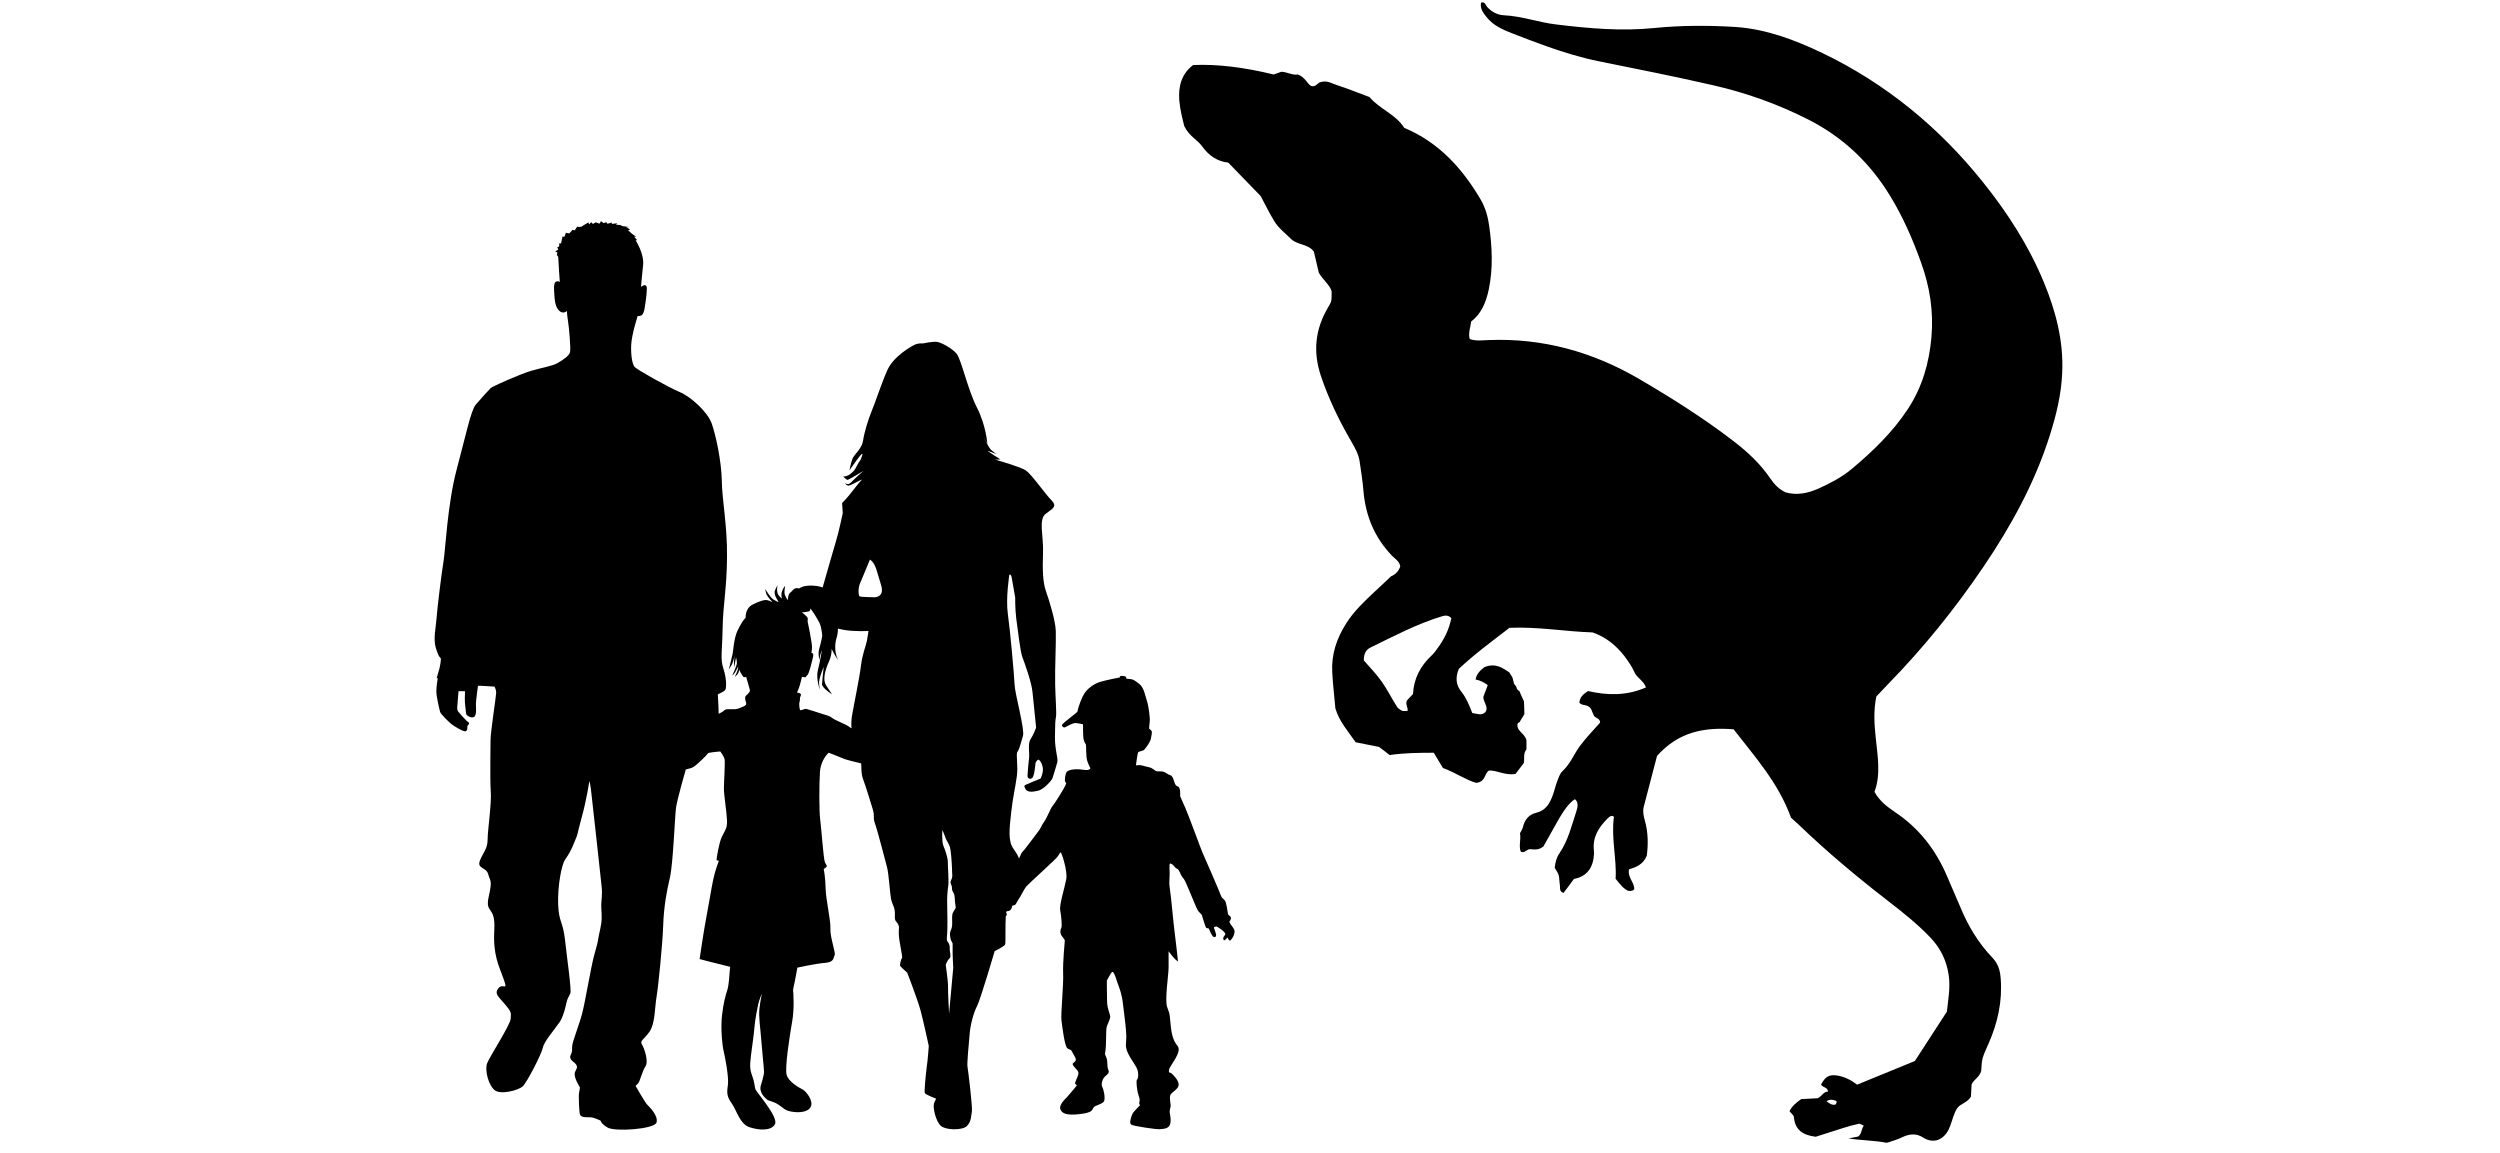 <?xml version="1.0" encoding="UTF-8"?><svg id="Layer_1" xmlns="http://www.w3.org/2000/svg" viewBox="0 0 1194.6 550.8"><g id="Layer_1-2"><g id="herrerasaurus-"><path d="M589.8,444.3c-.6-1.3-1.7-2.4-1.9-2.9-.3-.4-.5-1-.5-1,0,0,1.1-1,.7-2.1-.4-1.1-1.2-.5-1.4-2-.3-1.5-.6-5-1.5-6.1s-1.3-.8-1.9-2.5c-.6-1.8-8-18.8-8.7-20.3s-6.5-17.5-8.1-21.1-2.6-5.9-2.6-5.9c0,0,.5-4.3-1.3-4.7-1.8-.4-1.4-4.6-3.4-5.3-2-.7-2.3-1.7-4.3-1.8-2-.1-2,.1-2.6-.2-.6-.3-1.7-1.5-3.3-1.8-1.7-.3-3.6-1.1-4.7-1-1,.1-1.5,.1-1.5,.1,0,0,.7-5.4,1-6.1s2.3-.6,3-1.4,2.8-3.5,3.1-5.1,.8-3.2,.3-3.9c-.5-.7-1.1-1-1.1-1,0,0,.1-2.1,.3-3.6s-.6-7.5-1.3-9.5-1.4-6.5-3.6-8.2c-2.2-1.7-2.9-2.3-4.3-2.4-1.4-.1-2-.2-2-.2,0,0,.3-.9-.9-1.2-1.3-.3-2.2-.1-2.2,.3v.3s-6.3,1.2-9.3,2.1-6.7,3.3-8.4,6.9-2.5,6.7-2.5,7.2c0,.6-7.7,5.9-7.5,6.7,.3,.8,1,1.3,1.8,.8s3.5-1.9,4.6-1.9c1.2,0,3.7,.6,3.7,.6,0,0,0,5.1,.2,6.7,.2,1.5,1,2.7,1.2,3s-.1,5.9,.7,8c.8,2.2,1.4,3.2,1.4,3.2,0,0,.1,1.4-3.6,.8-3.8-.6-7,.1-7.7,1.1s-1.1,4-.7,4.7c.4,.8,.9,0,0,1.9s-5.1,8.6-6.1,9.7c-1,1.2-2.5,5.5-4,7.5-1.4,2-1.5,2.9-2.4,4.1s-5,6.7-6.6,8.7-1.6,1.5-2.4,3.5l-.6,1.2c-.4-1.4-1.4-2.8-2.6-4.6-2.8-3.8-1.9-10.1-1.1-17.5,.8-7.3,2-11.9,2.7-17.3s-.6-10.3,.3-11.6c1-1.3,1.6-4.4,2.6-7.5s-3.8-19.9-4-24.6-2.1-25.9-3.2-33.6,.7-18.8,.7-18.8c.7-.7,1.1,1.1,1.1,1.1l1.7,9.7s-.1,4.9,.5,10c.7,5.1,1.9,15.7,2.9,18.4,1,2.7,4.5,12.1,4.9,17.1,.5,5,1.7,16.7,1.7,16.7,0,0-1.3,3.5-2.7,5.6-1.4,2.1-.3,7-.7,9.1-.3,2.1-.6,6.5-.7,8-.2,1.5,1.1,2.2,2.2,1.4,1.1-.9,1.5-6.4,1.6-7.1,.2-.7,.9-1.7,1.4-1.7s1.8,1.7,2.1,4c.3,2.3-.9,4.6-1,4.9s-3.2,1.3-5.5,2.4c-2.4,1-2.8,.9-1.8,2.7,1,1.8,3.6,1.4,6.2,.8,2.6-.7,6.3-4.8,6.7-5.9,.4-1.1,1.8-5.8,2.3-7.6,.6-1.8-1.2-5.8-1.1-12.3,.1-6.4,.1-7.6,.5-9.5,.3-1.9-.2-7.7-.4-15.2-.2-7.5,.5-20.6,.3-25.8-.2-5.2-3.2-14.7-4.7-19s-1.7-10.1-1.4-18.3c.3-8.2-2.3-16,1.3-18.7,3.6-2.7,5.6-3.5,2.6-6.6-3-3-9.2-12.1-12.1-14.1-2.4-1.6-11.9-4.4-14.8-5.2,1.1,.1,2.6-.1,2.6-.1,0,0-6.5-4.1-5.9-4s4.1,1.5,4.1,1.5c0,0-1.3-.9-2.6-2-1.2-1.1-3.6-6.2-3.6-6.2l1.8,3.3s-.6-8.8-5-17.4c-4.4-8.6-7.5-23.1-9.7-25.7-2.2-2.6-7.1-5.2-9.1-5.6-1.9-.4-7,.7-7,.7,0,0-1.7-.2-3.4,.4-1.6,.6-10.6,5.6-13.6,12.4-3,6.8-5.8,15.6-7.5,19.6s-3.6,10.5-4.1,14.1-4,6.4-4.9,8.3c-.9,1.9-1.6,5.9-1.6,5.9,0,0,7.3-10.9,6.1-7.2-1.2,3.7-1.1,2-2.4,4.7s-1.8,2.9-3.3,4.2c-1.6,1.3-3.4,1.2-3.4,1.2,0,0,1.5,1.6,2.1,1.6s7.6-4.3,7.6-4.3c0,0-4.6,4-6,5.6-1.5,1.5-2.8,.2-2.8,.2,0,0,.6,1.4,1.9,1.2s7.2-3.7,6-2.6c-1.2,1.1-3.3,4-5.9,7.2s-3.4,3.4-3.4,4,.3,4.6,.3,4.6c0,0-1.8,8.7-3.2,13.3-.9,3.1-4,13.6-6.4,22.2-3.3-1.2-7.7-1-9.4-.4-.8,.3-1.4,.6-1.9,.9-2.4-.8-3,1.2-4.1,1.9-1.3,.9-1.2,3.7-1.2,3.7,0,0-.8-.9-1.4-2.4s.1-4.4,.1-4.4c0,0-.8,.5-1.5,2.5s0,3.4,0,3.4c0,0-.8-.2-1.8-1.7s-.4-4.3-.4-4.5,0,0-1.1,2.2,1.7,5.6,1.6,5.7c0,.2-.9-.2-2.4-1.1s-3.9-5-3.9-5c0,0,0,.7,.4,2.1s3.1,4.2,3.1,4.2c0,0-1.3-.7-2.5-1-1.1-.3-3.4,.2-7.1,2.1s-3.3,6.4-3.3,6.4l-.3,.2c-.3,.2-2,2.4-3.7,6.1-1.6,3.6-1.9,9.1-2.2,10.7-.3,1.6-1.9,7.8-1.9,7.8,0,0,.2-.5,1.3-2.2,1-1.6,1.6-5.1,1.6-5.4,0,.1-.1,.7-.3,2.5-.2,2.1,.1,3.9,.1,3.9l.2-1.4c.2-1.4,.6-3.3,.6-3.3,0,0,.5,1.5,.4,2.8s-2.2,5.8-2.2,5.8c0,0,.2-.2,.7-.6s2.2-3.8,2.2-3.8l-.2,1.4c-.1,.7-1.5,3.7-1.5,3.7,0,0,1.5-1.2,1.8-2.2,.4-1,.3-1.5,.3-1.5l.1,.4c.1,.4,1.1,2.2,1.7,3s1.6,.2,1.6,.2c0,0,0,.6,.5,2s1.3,4.7,1.3,4.7c0,0-.4,1.1-1.8,2.2s.4,3.8-.1,4.4c-.4,.6-1.4,1-2.7,1.5-1.2,.4-1.3,.8-4.4,.7-3.1-.1-2.6,.1-4,1.1-.4,.3-1.2,.7-2,1.1,0-3-.4-9.3-.4-9.3,0,0,3.1-1.3,3.6-2.2,.5-.9,.7-5.1-.9-10-1.6-4.8-.6-8.1-.4-19.4s2-19.1,2.1-34c.2-14.9-2.4-27.3-2.5-36.7-.2-9.4-2.9-21.7-4.8-27.1-1.9-5.4-9.7-12.7-15.4-15.1-5.7-2.4-20.4-10.7-21.5-12-1-1.3-1.8-5.1-1.6-10.3,.2-5.1,3.1-14,3.1-14,0,0,1,.1,1.8-.3,.8-.4,1.3-2,1.5-3.2s1-6,1.1-9.4-2.8-1-2.8-1c0,0,.4-5,1-10.4,.6-5.5-3.6-11.9-3.6-11.9,0,0,.9,.1,.7-.1-.2-.2-1.4-1.6-1.4-1.6h1s-.3-.2-1.1-.7c-.8-.5-2.8-2.4-2.8-2.4,0,0,1-.2,.9-.4-.1-.2-1.8-.9-1.8-.9l1.4-.2-4.2-.6s1-.2,.8-.3c-.2-.1-2.8-.2-2.8-.2l.5-.7-2.6,.3,.1-.7s-1.8,.6-2.1,.6c-.3-.1-.5-.7-.5-.7l-1.4,.4-1.2-.9-.8,1.2s-1.8-.8-1.9-.6c-.1,.2-1.2,.7-1.2,.7l-.8-.8s-.9,.9-.9,1c-.1,.2-.4-.9-.4-.9,0,0-3.1,1.7-3.1,1.9-.1,.2-1.6,.3-1.8,.2-.2-.1-.5-.1-.5-.1l-1.2,1.8-1-.3s-1.1,1.2-1.4,1.6c-.3,.3-1.8-.2-1.8-.2,0,0-.5,1.7-.7,1.9-.2,.2-.9-.1-.9-.1l-.7,3.3h-.9s.1,1.5-.1,1.6-.8,.1-.8,.1l.4,1.3-1.4,.9,1,.4-.2,1.5s.7-.2,.7,1.5,.7,11.2,.7,11.2c0,0-.5-.7-1.8-.2-1.4,.5-.9,4.7-.8,6.3s.2,5.5,2.2,7.5,3.8,.2,3.8,.2c0,0,0,1.6,.5,4.7,.5,3.1,1.4,13.2,1,14.9-.3,1.7-3.1,3.6-5.8,5.2-2.7,1.6-7.4,2.2-12.8,3.8-5.4,1.6-18.6,7.5-19.3,8.2s-4.8,5.2-7.2,8c-2.3,2.8-4.7,14.5-9.1,31-4.4,16.5-5.4,38.9-6.3,44.1-.9,5.2-3,22.4-3.3,26.9s-1.7,9.9-.3,14.4,2.1,4.4,2.3,4.7c.2,.3-.1,3.8-1.3,7.3s-.1,2.1-.1,2.1c0,0-.7,4-.7,6.5s1.5,8.7,1.8,9.8c.4,1.2,4.4,5,5.5,5.9,1.2,.9,5.8,3.8,6.8,3.3s.7-2.5,.7-2.5c0,0,.5-.4,.8-1,.3-.7-.7-1-1.2-1.5s-3.5-3.7-3.9-4.3c-.5-.6-.6-1.5-.5-2.4s.6-7.4,.6-7.4h3.1s0,1.4-.1,3.5,.6,6.3,.6,7.2c0,.8,2.4,2.4,3.8,1.6,1.4-.8,.9-4.7,.9-6.2s1-8.7,1-8.7h1.3l6.6,.4s.8,1.5,.8,2.9-2.7,18.9-2.7,22.5-.3,19,.1,24.6c.5,5.5-1.5,18.6-1.5,23.1s-2.2,6.2-3.7,10.1,3.1,3,4,6.5,2.1,2.4,.2,10.8c-1.8,8.4,3.3,3.8,2.7,15.7-.7,11.9,2.1,17,4.4,23.4,2.3,6.5-.2,1.8-2.4,4.5s.1,4.1,3.1,7.7,3,3.9,2.7,7-9.9,17.8-11.2,21.1c-1.3,3.3,.6,10.5,3.5,12.9s11.3,.1,13.4-1.7c2.1-1.9,9.1-15.6,9.7-18.6s5.8-8.9,8.1-12.3c2.3-3.5,3.3-10.3,3.6-10.7,.2-.5,.7-1.5,1.4-2.9,.7-1.4-1.5-16.2-2.5-25.4-1-9.2-3-8.5-3.3-17.2-.3-8.6,1.6-18.8,3.3-21.3,1.7-2.5,2.7-3.9,4.6-8.7,2-4.7,.8-2.3,3.3-11.3s3.7-17.6,3.7-17.6c0,0,.6,1.7,1,6.1,.5,4.4,4.3,38.6,4.8,43.6,.6,5-.1,6.7-.1,9.6s.2,2.6,.2,6.1-1.3,7.5-1.6,9.8c-.3,2.2-.7,3.3-2.1,8.5s-4.2,21.9-5.6,27.3-4.7,13.6-4.8,15.7c-.1,2.2,.2,2.4-.8,4.5-.9,2.1,2.3,3.3,2.8,4.5s.5,1-.6,3.3c-1.1,2.2,2.3,7.4,2.3,7.4,0,0-.1,1.3-.4,2.6s0,8.7,.4,10.3,3.4,1.4,5,1.4,4.3,1.4,4.7,1.5c.4,.1,0,1.3,3.5,3.4,3.5,2.1,22.4,.8,23.4-2.4s-3.5-7.6-4.4-8.5c-1-.9-5.6-9-5.6-9l1.2-1.2c.9-.9,2-5.9,3.5-8.1,1.6-2.2-.4-8.4-1.6-10.4s.7-2.2,3.5-6.1c2.8-4,2.5-11.3,3.4-16.6,.9-5.3,2.9-25.5,3.2-34.4,.3-8.9,1.7-16.4,3.2-22.7,1.5-6.2,2.4-29.5,2.9-33.2,.4-3.7,4.7-18.5,4.7-18.5,0,0,.2-.1,1.9-.5,1.7-.3,3.2-1.8,4-2.5,.5-.5,2.9-2.5,4.9-4.9,2.5-.5,5.7-.7,5.7-.7,0,0,1.6,2.2,2,3.5s-.3,11.5-.3,14.3,1.4,11.7,1.5,15.4c.1,3.6-1,4.6-2.5,7.6-1.4,3.1-2.5,10.2-2.5,10.9,0,.6,1.3,.4,1.1,.6-.1,.2-1.7,4.2-2.7,8.9-1,4.7-2,11.4-3.3,18.1s-3.2,19.9-3.2,19.9c0,0,.3,.1,4.6,1.2,4.3,1.1,10,2.5,10,2.5l-.2,1.9c-.2,1.9-.3,6.4-1.2,9.3-.9,2.9-1.8,5.9-2.5,12s.1,14.2,.7,16.7,2.7,12.8,2.1,16.7-.4,5.6,2,8.9c2.3,3.4,3.8,9.6,8.2,11.1,4.4,1.5,10.5,2,12.3-1.4,1.8-3.5-9-15.3-9.4-16.9-.4-1.6-.4-3.3-1.5-6.3s-1.2-4.6-.5-10.1c.7-5.6,1.3-9.2,1.6-13,.3-3.8,1.3-8.6,1.8-11,.5-2.3,1.8-5.2,1.8-5.2,0,0-.7,3.1-1.2,7.1s.5,10,.7,13.3,1.6,16.9,1.5,17.3c0,.4-.3,2.3-1.5,6.1s2.4,6.4,3,7,3.1,.8,5.4,2.4c2.4,1.5,2.8,2.7,6.2,3.3,3.4,.6,7.8,.4,9.2-2.3,1.4-2.7-2-7.3-3.9-8.3s-6.6-3.6-7.6-6.9c-1-3.3,1.5-19.1,2.6-25.4,1.2-6.4,.5-13.6,.6-13.8,0-.2-.4-1,.2-3.3s1.7-8.8,1.7-8.8c0,0,9-2,13.4-2.3,4.4-.4,3.7-2.5,4.4-3.6,.7-1.1-2.2-8.5-2-12.7s-2.2-13.9-2.3-19.4c-.1-5.5-.9-9.1-.9-9.1,0,0,.6-.4,1.2-.9s.1-1-.6-2.3-1.8-17.1-2.3-20.7c-.5-3.5-.5-16.6-.1-22.5s4.1-9.2,4.2-9.2c.2,0,5.5,2.2,7.5,3,1.4,.5,5.4,1.5,8,2.1,.2,2.4-.1,4.8,.9,7.5,1.3,3.5,3.4,10.3,4.6,14.3s-.1,3.8,1.2,7.2c1.2,3.4,4.9,17.8,5.7,20.8,.8,3,1.3,12,1.9,15.1,.7,3,2,4,1.8,7.5-.2,3.4,.8,2.9,1.6,4.6,.8,1.7,.1,1,.3,5.1,.3,4,2,10.7,1.5,11s-1.1,3.2-.9,3.6c.2,.5,3.4,3.3,3.4,3.3,0,0,4.9,12.7,6.3,17.8,1.4,5.1,4,17.2,4,17.2,0,0-.4,6.3-1,10.3-.5,4-1.2,11.4-.9,12.2,.3,.8,5.4,2.7,5.4,2.7l-.9,2c-.9,2,.8,9.1,3.3,11.1,2.4,2,10.2,2.1,12.3,0,2.2-2.1,2-5.1,2.4-6.9,.4-1.8-1.8-20-2.1-21.4-.3-1.4,.6-10.7,1-15.3,.3-4.6,1.9-10.6,3.6-13.8,1.6-3.1,8.4-26.2,8.4-26.2,0,0,4.6-2.2,5-3.2,.3-.9,0-8.9,.3-13.6,.3-.1,.5-.3,.5-.6,0-.2-.1-.6-.3-.9,0-.2,.1-.5,.1-.6v-.1c.6-.1,1.6-.2,2-.7,.6-.7,.8-2,.8-2,0,0,1.4-.2,1.7-.8,.3-.6,1.9-3.3,2.1-3.5s1.8-3.5,2.9-4.9c1.2-1.4,13.8-12.7,15-14.3,1.2-1.7,1-2,1.5-1.9,.4,.2,3.3,8.8,2.6,12.7-.7,3.9-3.4,12.3-2.9,14.9,.5,2.7,1,7.6,.5,8.5-.6,.9-.6,2.7,.3,3.8,.9,1.1,1.4,1.8,1.4,2.2s-1,10.1-.8,15.4c.3,5.3-1.2,19.6-.8,22.7,.4,3.1,1.5,12.5,2.9,13.4,1.3,.9,1.6,.2,2.3,1.8,.7,1.6,2.3,3.2,1.4,4.3-.9,1.1-1.8,.8-.8,2.3s2.5,2.2,2.3,3.7c-.2,1.5-2,4.4-1.5,4.9,.4,.4,.8,.4,.7,.7s-3.3,4-4.5,5.4c-1.3,1.3-4.1,4-3.3,6,.8,2,2.9,3,9.1,2.3,6.2-.7,6-1.9,6.7-3.1,.7-1.2,4.6-1.7,5.1-3.2,.6-1.5-.2-5.5-.9-6.7s.1-3.8,1.2-4.9c1.2-1.1,2.4-1.6,1.7-3.3-.8-1.7-.1-3.9-1-6s-.6-1-.3-3.6,.2-8.9,.4-10.3,1.9-4.3,1.8-5.6c-.1-1.4-1.4-3.5-1.5-7.1-.1-3.5-.1-10-.1-10,0,0,2.1-4.1,2.6-4.2s1.3,1.4,2.1,4.1,2.4,5.4,3.1,12c.8,6.6,1.5,11.8,1.5,15s-.8,4.4,.8,7.8,4.4,6.5,4.7,8.6c.4,2,.1,3.6-.4,4s-.1,5,.7,7.3,.6,2.8,.4,3.5c-.1,.7,.1,1.2,.3,1.3,.3,.1-3,3-3.6,4.3s-1.6,4.4-.6,5.1c1,.7,11.8,2.3,13.4,2.2,1.5-.1,3.7-.1,4.8-1.5,1-1.5,.7-4.3,.3-6-.3-1.8,.4-2.8,.4-3.8s-.9-4.3,.1-5.5,3.7-2.6,3.7-4.4-1.4-3.5-2.9-5c-1.4-1.5-2-.2-1.7-2.2s6.6-8.6,4-11.5c-2.6-3-3-7.5-3.4-11.8s-.3-3.2-1.5-6.7,.7-15.4,.7-18.9v-7.7s2.3,3.1,3.4,4l1.1,.9s-1.1-10.4-1.6-13.9-1.8-18.2-2.3-20.9c-.5-2.7-.1-4.3-.1-7.5s-.6-5.6,1.3-4.1c.7,.5,1.3,1.5,1.8,1.8s1.1,.3,1.8,2,1,2,2,3.3c1,1.2,5.8,14,6.8,15.2s1.6,1.5,1.7,1.9c.1,.4,1.7,5.6,2,6,.4,.3,1.3,.4,1.3,.4,0,0,1.4,3.6,2.3,4,.9,.4,1.3-.3,1.2-1.1-.1-.8-1.1-3.4-1.1-3.4,0,0,.9-.5,1.2-.5s2.7,1.6,3.4,2.3c.7,.7,1,1.1,.9,1.5s-1,1.2-1,1.8,.3,1.3,.7,1,1.4-1.3,1.4-1.3c0,0,.9,2.2,1.4,1.3,1.3-1.2,2.3-3.7,1.8-5Zm-178.9-165.4c1-2.5,4.8-11.5,4.8-11.5,3,2,3.3,6.1,5.3,12.1,1.9,6-3.1,5.9-3.1,5.9,0,0-6.5-.1-7.1-.4-.6-.4-.9-3.6,.1-6.1Zm-13.2,64.2c-1.6-1.3-3.6-1.5-4.9-2-1.4-.5-7.2-2.3-7.7-2.4s-2.3,.9-2.7,.6c-.4-.3-.7-3-.3-4.1,.4-1-.2-1.3,.5-2.7,.7-1.5-1.7-1.5-1.7-1.5,0,0,.3-1.1,.9-2.4,.5-1.2,1.4-5.2,1.4-5.2l1,.2c1,.2,.7-.2,1.6-1s2.2-6.6,2.7-8.7c.5-2.2-.7-1.8-.7-1.8,0,0-.1-.3,.2-2.2,.3-1.9-2.1-13-2.1-13,0,0,0-.4,.1-1.3s-2.9-3-2.9-3c0,0,.5,.1,2.7-.3,1.3-.2,1.4-.4,1.4-1.6,1.6,2,3.6,5.4,4.4,7,1.1,2.4,1.3,6.2,1.3,6.2,0,0-.6,3.3-1.4,6-.8,2.6,.1,5.5,.1,5.5l.1-1.1c.1-1.1,1-3.8,1-3.4-.1,.4-.9,5.6-1.9,9.4s.9,9.2,.9,9.2l-.3-2.6c-.3-2.6,2.2-8.2,2.2-8.2,0,0-.7,6.4-.8,8.2-.1,1.8,4.8,4.9,4.8,4.9,0,0-1.1-1.6-2.8-4.2-1.7-2.6-.8-6.8,1.4-11.7,.9-2,1.2-4.1,1.2-5.8,1.1,2.5,3.1,5.4,3.5,6-.5-.7-3-5.2-1.1-11.5,.4-1.3,.6-2.7,.6-4.2,1,.2,2,.4,2.9,.6,5.3,.9,11.7,.5,11.7,.5,0,0-.4,2.9-.8,4.9-.4,2.1-2.1,6.1-2.8,11.6-.6,5.5-3.3,18.2-4.3,24.1-.3,2.1-.4,4.1-.2,5.9-.4-.2-.8-.4-1.1-.7-1.9-1.4-6.6-3-8.1-4.2Zm57.6,93.1c-.5,1.1-.3,3.2-.3,5.1s-.4,2.6-.9,3.9c-.5,1.4,.3,4,.3,4l.8,1.6v2.9c-.1,1.6,.3,8.7,.3,8.7l-2,22s-.6-11.2-.5-13.1-1.1-10.3-1.1-10.3c0,0,.8-2.2,1.8-3s0-3.3,.1-5.1c.1-1.8-.7-2.4-1.1-3.1-.5-.7-.2-2.3-.1-3.8,.2-1.5,.1-12.2,0-14.2s.1-6,.5-8.4-.3-10.5-.2-11.7c.1-1.2-1.1-5.3-2.1-7.5-.9-2.2-.5-7.6-.5-7.6,0,0,1.2,2.7,1.5,3.8,.4,1.1,1.6,2.7,2.1,4.3,.5,1.7,.9,7.3,1,10.3,0,3,.5,3.8-.4,5.5s.5,2.3,.4,4,1.2,1.8,1.3,4.5c.1,2.7,.5,4.1,.5,4.7-.1,.5-.9,1.4-1.4,2.5Z"/><path d="M726.3,398.2c.5-1,1.1-1.9,1.4-2.9,.8-3.6,2.9-6.1,6.3-6.9,4.7-1.1,6.6-4.6,8-8.5,.8-2.1,1.2-4.2,2-6.3,.7-1.8,1.3-3.9,2.6-5.1,3.8-3.5,5.5-8.2,8.4-12.1s6.4-7.5,9.6-11.1c0-2.3-2.5-2-3.1-3.6-.5-1.3-1.1-2.5-1.2-2.9-1.7-2.6-4.3-1.3-5.6-3,.1-2.5,1.7-4,4.1-5.6,9,2.1,18.3,2.4,27.7-1.7-1.1-3.3-4.3-4.5-5.5-7.3-1.2-2.7-3-5.3-4.8-7.7-4-5.1-8.8-9.1-15.2-11.3-13-.4-26.1-2.8-39.7-2.2-8.3,6.4-16.9,12.7-24.2,19.6-1.8,4.3-1.3,7.8,1.1,10.8,2.4,3,3.9,6.6,5.3,10.3,1.2,.2,2.2,.5,3.3,.6s2.2-.1,3.1-1.2c1.5-2.4-1.1-4.4-1.1-7.1,.6-1.7,1.4-3.7,2.1-5.6q-2.7-2.1-5.8-2.7c.5-3,2.6-4.6,4.2-5.9,5.2-2.1,8.6,.2,12,2.6l.1,.2c.4,.7,.9,1.4,1.3,2.1,.3,1,.5,2,.8,3.1,.3,.4,.7,.8,1,1.3l.1,.2c.1,.9,.6,1.5,1.4,1.9,.7,1.6,1.4,3.3,2.2,4.9,.1,2.1,.2,4.1,.2,6.2-.8,1.3-1.6,2.5-2.3,3.8-.6,.2-1.1,.6-1,1.3-.2,3.1,3.3,3.8,4.3,7.3v4.4c-1.6,1.9-.9,4.3-1.2,6.4-1.3,1.8-2.7,3.5-4,5.3-5,.9-8.9-1.8-12.7-1.6-2.4,1.5-1.4,5.3-6.1,5.9-4.8-1.3-10-5-15.9-7.1-1.5-2.4-2.9-4.8-4.4-7.3-7.2,0-14.3,.1-21.1,1.1-2-1.6-3.7-2.9-5.1-3.9-4-.8-7.5-1.5-11.1-2.2-3.6-5.2-7.9-10-9.7-16.2-.5-5.7-1.2-11.4-1.5-17.2-.5-8.5,2.1-16.2,6.6-23.3,3.7-5.9,8.7-10.6,13.7-15.3,2.6-2.4,5.2-4.8,7.8-7.3,2.2-.9,3.6-2.5,4.4-4.7-.3-2.4-2.4-3.6-3.9-5.1-8.4-8.7-12.7-19.1-13.7-31.1-.4-4.7-1.1-9.3-1.8-13.9-.5-3.6-2.3-6.7-4.1-9.8-5.8-10-10.8-20.3-14.5-31.4-3.8-11.5-2.6-22.2,3.5-32.5,1.8-3,1.7-3,1.7-7.8-1.1-3.2-4-5.2-6.1-8.7-.7-3.1-1.6-6.8-2.4-10.2-2.9-3.8-7.9-3-11-6.1-2.7-2.7-5.9-5.1-7.9-8.4-2.1-3.5-4-7.2-6.5-12-4.4-4.6-9.8-10.1-15.5-16-5.1-.5-9.3-3.3-12.5-7.8-2.2-3.1-6.1-4.7-8.5-9.6-.8-3.2-2-7.7-2.4-12.4-.5-6.7,1.1-12.6,6.6-16.8q16.7-.8,38.5,4.5c.9-.3,2.2-.8,3.7-1.3,2.8,.1,5.5,1.8,7.8,1.3,3.5,1.2,4.4,4.3,6.4,5.5,2.5,.7,3-1.8,4.8-1.9,2.8-.9,5.3,.8,7.9,1.6,4.7,1.5,9.3,3.4,13.9,5.1,.5,.2,1.1,.3,1.5,.7,4.8,5.6,12.4,8.1,16.4,14.5,16.5,6.9,27.8,19.4,36.6,34.4,2.2,3.8,3.4,8.1,4,12.5,1.4,10.1,1.9,20.2-.2,30.3-1.3,6.1-3.5,11.6-8.4,15.3-.4,3-1.5,5.6-.7,8.4,3,1.1,6.1,.6,9.1,.5,25.8-1,49.5,5.6,71.7,18.5,15.7,9.2,31.1,18.9,45.5,30,6.6,5.1,12.6,10.7,17.3,17.6,1.9,2.8,4.1,5.2,7.4,6.7,5.4,1.5,10.7,.4,15.8-1.9,5.5-2.5,10.9-5.3,15.6-9.2,10.2-8.5,19.7-17.7,27-28.8,6.8-10.4,10.1-21.8,11.2-34.1,1.1-12.3-.7-24.1-4.9-35.7-4-11.2-8.7-22-14.9-32.1-9.6-15.7-22.3-27.8-38.7-36.2-14.5-7.4-29.8-12.9-45.6-16.5-18.2-4.2-36.5-7.8-54.8-11.5-8.4-1.7-16.5-4.2-24.5-7-5.7-2-11.3-4.2-17-6.4-4.4-1.7-8.7-3.6-11.8-7.3-1.7-2.1-3.6-4.2-3-7.3,1.9-.7,2.2,1.2,2.9,2,2.2,2.4,4.8,3.8,7.9,4,8.6,.4,16.7,3.4,25.1,4.4,15.6,1.9,31.2,3.3,46.9,1.7,12.9-1.3,25.9-1.3,38.8-.5,14.7,1,28.4,6.2,41.6,12.5,30.3,14.6,55.6,35.4,76.6,61.6,11.8,14.7,21.9,30.4,29.1,47.8,5.7,13.8,9.5,28.1,8.8,43.3-.4,10.2-2.8,20.1-5.9,29.9-7.2,22.8-18.6,43.5-31.9,63.1-13.5,19.9-28.5,38.5-45.3,55.7-1.9,2-3.8,4-5.7,6-1.4,6.6-1,13.2-.3,19.8,.9,8.8,2.5,17.4-.6,25.8,2.5,4.5,6.1,7.1,9.7,9.6,11.6,7.7,19.7,18.2,25.1,31,2,4.8,4.2,9.6,6.2,14.4,3.7,9,8.6,17.2,15.4,24.3,2.7,2.8,3.6,6,3.9,9.7,.9,11-1.4,21.3-5.8,31.3-1,2.3-2.1,4.5-2.8,6.9-.6,2.1-.5,4.4-.7,6.1-.7,3-3.5,4-4.6,6.5-.1,1.9-.2,4.1-.3,5.8-1.7,3-5,3.3-6.6,5.6-3.2,4.9-2.5,12.2-9.1,15.1-2.5,.8-4.9,.3-7.1-1.1-3.4-2.2-6.7-1.8-10.2-.1-2.2,1.1-4.6,1.7-7.2,2.6-6-1.2-12.1-1.1-18.3-2.1,1.5-.3,3.1-.6,4.6-.9,1.8-1.3,1.4-3.5,2.7-5.2-1-.4-1.8-1-2.4-.9-2.4,.5-4.8,1.2-7.1,1.9-4.7,1.5-9.4,3-13.5,4.3-6.2-.8-9.9-3.3-10.4-9.4-.1-.9-1.2-1.7-2.1-2.8,1.1-2.4,3.2-4.1,5.6-5.8,2.6-.1,5.4-.3,7.8-.4,2.1-.9,2.8-3.2,5-3.2-.2-2.3-2.7-1.8-3.3-3.4,2-3.7,3.8-4.8,7.4-4.3,3.6,.5,6.8,2.1,9.8,4.4,9.2-3.8,18.3-7.5,27.6-11.3,5.1-7.9,10.2-15.7,15.3-23.6,.6-5.7,1.7-11.3,.9-17.2-1-7.1-3.9-13.1-8.8-18.2-6.1-6.4-13-11.9-20-17.3-15-11.6-29.6-23.8-43.3-37-1.2-1.1-2.5-2.2-3.3-3-6-16.7-17.4-29.2-27.4-42.2-14.1-1.1-26.3,1.2-36.6,12.7-2,7.5-4.2,16-6.4,24.5-.5,2.2,0,4.4,.6,6.5,1.6,5.7,1.6,11.4,.9,16.7-1.7,4.2-5.1,5.5-8.5,6.5-.8,3.9,2.7,6.3,2.5,9.6-.8,.8-1.9,.9-3.1,.6-2.2-1.1-3.7-3.1-5.8-5.7,.6-9.4-2.2-19.4-.8-29.6-1.1-.9-2-.1-2.8,.6-4.3,4.2-7.4,8.9-6.8,15.2,0,.5,.1,1.1,.1,1.7-.3,6.5-3.1,11-9.6,12.2-1.8,2.5-3.4,4.6-5,6.7-2.2-.8-1.5-2.4-1.7-3.6-.3-1.6-.2-3.3-.6-4.9-.4-1.3-1.3-2.4-1.9-3.5,.3-2.6,.8-4.9,2.3-7,4.2-6.2,5.9-13.5,8.2-20.5,.5-1.6,.9-3.8-.8-5.3q-3.7,2.1-8.7,11.2c-2.3,4.1-4.6,8.1-6.4,11.4-2.4,1.9-4.4,1.4-6.3,1.3-1.7-.1-2.6,2.1-4.5,1.2-1.1-2.7,.2-5.9-.4-8.8Zm-74.6-82.6c2.8,3.2,5.9,6.4,8.4,9.9,2.7,3.8,4.8,8,7.3,12,.5,.9,1.5,1.6,2.5,2.1,.6,.3,1.5,.1,2.7,.1,.3-1.7-1.2-3.2-.3-5,.8-.8,1.7-1.8,2.9-3.1,.3-7.2,3.5-13.4,9-18.5,.8-.7,1.5-1.6,2.1-2.5,4-5.3,6.1-9.8,7.2-15.2-1.3-1.5-2.9-1.4-4.5-.9-11.9,3.6-22.8,9.4-33.9,14.8-2,.9-3.5,2.7-3.4,6.3Zm225.4,212.2c.2-.4,.4-.8,.6-1.2-.1-.2-.2-.4-.4-.6-1.4-.5-2.8-.9-4.5,.2,1.4,1.1,2.5,2,4.3,1.6Z"/></g></g></svg>